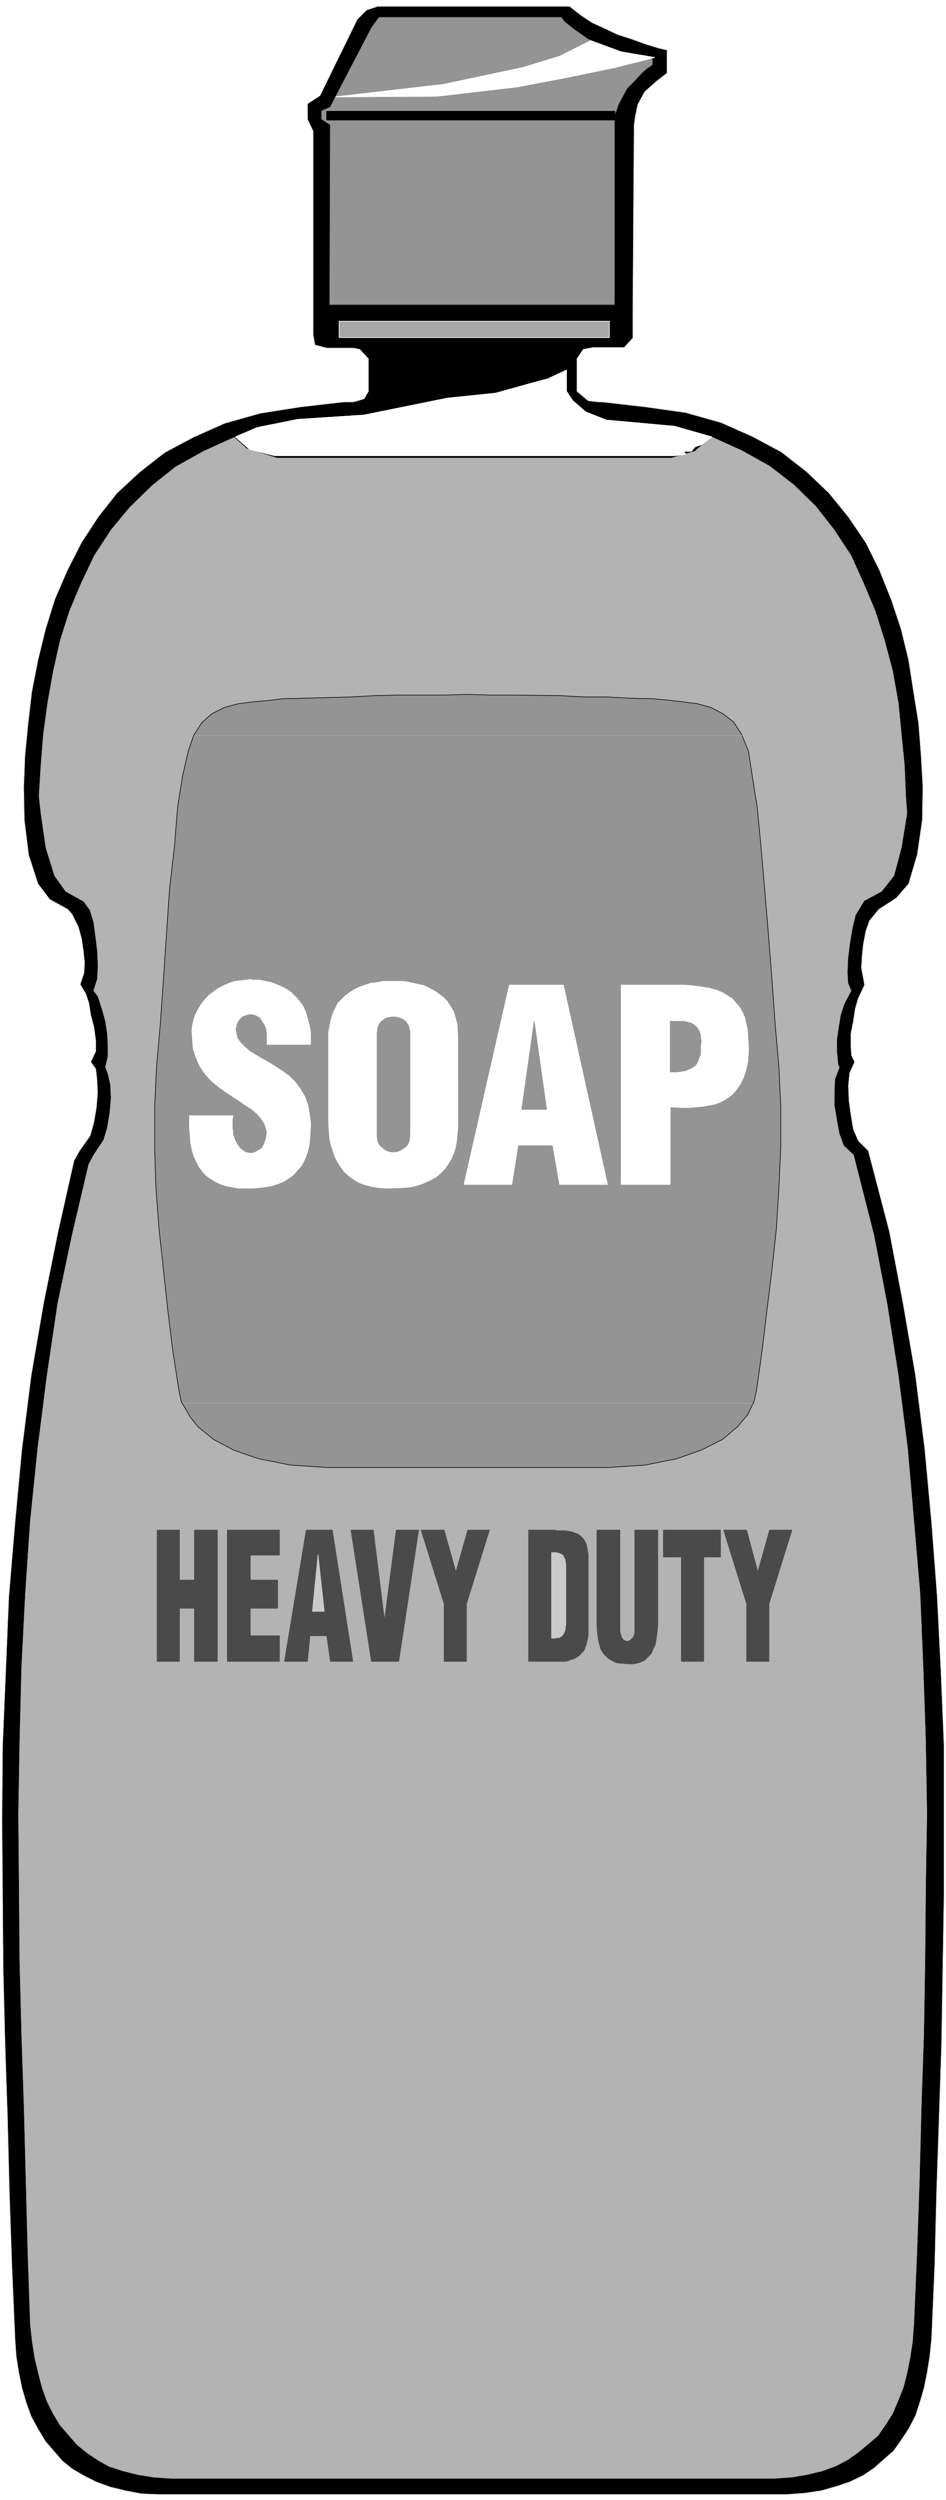 <svg width="1510.901" height="3990.859" viewBox="0 0 1133.176 2993.144" xmlns="http://www.w3.org/2000/svg"><rect x="0" y="0" width="1133.176" height="2993.144" fill="#333333" stroke="none"/><defs><clipPath id="a"><path d="M0 0h1133.176v2992.184H0Zm0 0"/></clipPath></defs><path style="fill:#fff;fill-opacity:1;fill-rule:nonzero;stroke:none" d="M0 2992.184h1133.176V-.961H0Zm0 0" transform="translate(0 .96)"/><g clip-path="url(#a)" transform="translate(0 .96)"><path style="fill:#fff;fill-opacity:1;fill-rule:evenodd;stroke:#fff;stroke-width:.14;stroke-linecap:square;stroke-linejoin:bevel;stroke-miterlimit:10;stroke-opacity:1" d="M0 .5h217.5V575H0Zm0 0" transform="matrix(5.21 0 0 -5.21 0 2994.79)"/></g><path style="fill:#000;fill-opacity:1;fill-rule:evenodd;stroke:#000;stroke-width:.14;stroke-linecap:square;stroke-linejoin:bevel;stroke-miterlimit:10;stroke-opacity:1" d="M108.82 1.79H36.56l-4 .15-3.71.71-3.57.87-3.14 1.15-2.86 1.43-2.71 1.58-2.29 1.87L10.43 14l-1.72 2.87-1.57 2.88L6 22.91l-1 3.44-.72 3.59-.57 3.59-.28 4.03-.72 16.8-.57 16.66-.43 17.09-.57 17.09-.43 17.09-.14 17.1-.14 17.37.14 16.95.72 17.24.71 17.09 1.43 17.09L5 241.93l2.14 16.95L10 275.54l3.28 16.23 3.71 16.52 1.29 2.3 2.43 3.44.85 3.02.58 3.45.28 3.3-.14 3.16-.29 2.44-1.14 1.58 1.14 2.44v2.59l-.43 3.01-.71 2.73-.43 2.73-.71 2.16-1.29 2.15.86 2.59.14 2.44-.28 2.73-.43 2.87-.72 2.58-1.42 2.88-1 1.15-4.15 2.29-2.71 3.59-2.14 6.61-1 8.04-.14 7.47.28 7.33.72 7.32.85 7.33 1.43 7.32 1.72 7.04 2.14 6.89 2.85 6.61 3.29 6.46 3.85 5.89 4.29 5.46 5.28 4.88 5.71 4.46 6.72 3.59 7.14 3.16 8.14 2.29 9.14 1.44 9.99 1.15h2.29l2.43.72 1 1.72v7.47l-2 2.15-1.43.29h-6.14l-2.72.72-.42 2.3v46.82l-1.29 2.73v3.59l2.86 1.87 8.57 17.52 2.14 2.15 2.57.86h44.13l2.57-2.01 2.57-1.72 2.85-1.29 3-1.44 3.14-1 3.15-1.15 3.28-1.01 1.86-.43v-5.31l-2.57-2.01-2.57-2.3-1.57-2.88-.58-2.72-.28-2.01-.29-42.66v-6.32l-2-2.16h-7.14l-2.28-.43-1.43-2.15v-7.47l2.57-2.15 2.29-.29h1l9.99-1.15 9.14-1.29 8.14-2.3 7.14-3.16 6.71-3.59 5.72-4.45 5.28-5.03 4.43-5.46 4-5.89 3.14-6.32 2.71-6.75 2.29-6.89 1.71-7.04 1.14-7.32 1.15-7.18.57-7.33.42-7.32-.14-7.62-1.14-7.9-2-6.75-2.86-3.3-3.99-2.58-2.15-2.59-.85-2.44-.57-3.02-.29-2.73-.14-2.73.57-3.01.14-.86-1.43-3.02-.71-2.44-.43-2.87-.57-2.88v-2.72l.14-2.16.72-1.58-1.15-2.58-.28-2.88.14-3.44.43-3.16.57-3.45 1.14-2.59 2.29-2.29 4.85-18.53 3.15-16.52 2.85-16.51 2.14-16.95 1.57-16.95 1.29-16.95.86-17.23.71-17.09v-34.33l-.29-17.24-.28-17.09-.57-17.09-.57-16.8-.43-16.95-.72-16.66-.42-4.17-.58-3.59-.71-3.59-1-3.44-1-3.02-1.57-3.02-1.71-2.58-1.72-2.44-4.57-4.03-2.57-1.72-3-1.43-3-1.01-3.57-1.01-3.85-.57-4-.29zm0 0" transform="matrix(5.21 0 0 -5.21 0 2995.75)"/><path style="fill:none;stroke:#fff;stroke-width:.14;stroke-linecap:square;stroke-linejoin:bevel;stroke-miterlimit:10;stroke-opacity:1" d="M108.82 1.79H36.56l-4 .15-3.71.71-3.57.87-3.14 1.15-2.86 1.43-2.71 1.58-2.29 1.87L10.43 14l-1.72 2.87-1.57 2.88L6 22.91l-1 3.44-.72 3.59-.57 3.59-.28 4.03-.72 16.8-.57 16.66-.43 17.09-.57 17.09-.43 17.09-.14 17.1-.14 17.37.14 16.95.72 17.24.71 17.09 1.43 17.09L5 241.93l2.14 16.95L10 275.54l3.28 16.23 3.71 16.52 1.29 2.3 2.43 3.44.85 3.02.58 3.45.28 3.3-.14 3.16-.29 2.44-1.14 1.58 1.14 2.44v2.59l-.43 3.01-.71 2.73-.43 2.73-.71 2.16-1.29 2.15.86 2.59.14 2.44-.28 2.73-.43 2.87-.72 2.58-1.42 2.88-1 1.15-4.15 2.29-2.71 3.59-2.14 6.61-1 8.04-.14 7.47.28 7.33.72 7.32.85 7.33 1.43 7.32 1.72 7.04 2.14 6.89 2.85 6.61 3.29 6.46 3.85 5.89 4.29 5.46 5.28 4.88 5.71 4.46 6.72 3.59 7.14 3.16 8.14 2.29 9.14 1.44 9.99 1.15h2.29l2.43.72 1 1.72v7.47l-2 2.15-1.43.29h-6.14l-2.72.72-.42 2.3v46.82l-1.29 2.73v3.59l2.86 1.87 8.57 17.52 2.14 2.15 2.57.86h44.13l2.57-2.01 2.57-1.72 2.85-1.29 3-1.44 3.14-1 3.15-1.15 3.28-1.01 1.86-.43v-5.31l-2.57-2.01-2.57-2.3-1.57-2.88-.58-2.72-.28-2.01-.29-42.66v-6.32l-2-2.16h-7.14l-2.28-.43-1.43-2.15v-7.47l2.57-2.15 2.29-.29h1l9.99-1.15 9.14-1.29 8.14-2.3 7.14-3.16 6.71-3.59 5.72-4.45 5.28-5.03 4.43-5.46 4-5.89 3.14-6.32 2.71-6.75 2.29-6.89 1.71-7.04 1.14-7.32 1.15-7.18.57-7.33.42-7.32-.14-7.62-1.14-7.9-2-6.75-2.86-3.3-3.99-2.58-2.15-2.59-.85-2.44-.57-3.02-.29-2.73-.14-2.73.57-3.01.14-.86-1.43-3.02-.71-2.44-.43-2.87-.57-2.88v-2.72l.14-2.16.72-1.58-1.15-2.58-.28-2.88.14-3.44.43-3.16.57-3.45 1.14-2.59 2.29-2.29 4.85-18.53 3.15-16.52 2.85-16.51 2.14-16.95 1.57-16.95 1.29-16.95.86-17.23.71-17.09v-34.33l-.29-17.24-.28-17.09-.57-17.09-.57-16.8-.43-16.95-.72-16.66-.42-4.17-.58-3.59-.71-3.59-1-3.44-1-3.02-1.57-3.02-1.71-2.58-1.72-2.44-4.57-4.03-2.57-1.72-3-1.43-3-1.01-3.57-1.01-3.85-.57-4-.29zm0 0" transform="matrix(5.21 0 0 -5.21 0 2995.75)"/><path style="fill:#b3b3b3;fill-opacity:1;fill-rule:evenodd;stroke:#b3b3b3;stroke-width:.14;stroke-linecap:square;stroke-linejoin:bevel;stroke-miterlimit:10;stroke-opacity:1" d="M108.96 5.53H39.27l-4 .28-3.57.58-3.42.86-3.15 1.01-2.57 1.43-2.57 1.73-2.28 1.86-3.86 4.46-1.57 2.58-1.43 2.87-1.14 3.16-.86 3.31L8 33.25l-.57 3.73L7 40.86l-.57 16.66L6 73.89l-.43 16.66L5 107.5l-.43 16.8-.14 16.95-.15 16.81.29 16.94.43 16.95.86 16.81L7 225.56l1.71 16.66 2.14 16.81 2.43 16.37 3.29 15.65 3.85 16.38 1.14 2.15 2.29 3.45.86 2.87.57 3.45.28 3.3-.14 3.16-.57 2.44-.57 1.58.57 2.44v2.45l-.14 2.72-.43 2.88-.72 2.58-1 3.16-1 1.29.86 2.73.14 3.02-.14 3.3-.43 3.59-.43 3.16-.85 2.73-1.43 2.01-4.14 2.3-2.57 3.59-2 6.46-1.14 7.9-.43 3.88.43 7.04.57 7.18 1 7.33 1.28 7.18 1.57 7.03 2.14 6.75 2.72 6.47 3 6.32 3.85 5.89 4.29 5.17 5.14 5.02 5.43 4.31 6.42 3.59 7 3.16 2.86-2.58 6.99-2.16h90.69l5.42 1.58 3.72 3.31 6.99-3.16 6.43-3.59 5.57-4.31 5-4.89 4.28-5.45 3.86-5.89 2.86-6.32 2.71-6.47 2.14-6.75 1.86-7.03 1.28-7.18.72-7.33.71-7.18.29-7.04.28-3.88-1.28-7.9-1.72-6.46-2.85-3.59-4-2.15-2-3.31-.72-3.01-.57-3.45-.43-3.45-.14-3.3.14-2.44.72-1.73-1.57-3.01-.86-2.59-.43-2.73-.43-2.87v-2.73l.29-3.01.29-.72-1-2.59-.15-2.87v-3.16l.57-3.45.58-3.16 1-2.72 2.28-2.16 4.71-18.53 3-15.65 2.57-16.37 2.14-16.81 1.43-16.52 1.43-16.8.71-16.8.58-17.1.28-16.94-.28-16.81-.15-16.95-.28-16.8-.57-16.8-.43-16.66-.57-16.52-.72-16.66-.28-3.74-.57-3.87-.72-3.59-.85-3.31-1.15-2.87-1.28-3.02-1.72-2.72-1.71-2.45-4.43-3.73-2.43-1.72-2.71-1.44-3.14-1.15-3.57-.86-3.43-.58-4-.28zm0 0" transform="matrix(5.21 0 0 -5.21 0 2995.75)"/><path style="fill:none;stroke:#a8a8a8;stroke-width:.14;stroke-linecap:square;stroke-linejoin:bevel;stroke-miterlimit:10;stroke-opacity:1" d="M108.96 5.53H39.27l-4 .28-3.57.58-3.42.86-3.15 1.01-2.57 1.43-2.57 1.73-2.28 1.86-3.86 4.46-1.57 2.58-1.43 2.87-1.14 3.16-.86 3.31L8 33.25l-.57 3.73L7 40.86l-.57 16.66L6 73.89l-.43 16.66L5 107.5l-.43 16.8-.14 16.95-.15 16.81.29 16.94.43 16.95.86 16.81L7 225.56l1.71 16.66 2.14 16.81 2.43 16.37 3.29 15.65 3.85 16.38 1.14 2.15 2.29 3.45.86 2.87.57 3.45.28 3.3-.14 3.16-.57 2.44-.57 1.58.57 2.44v2.45l-.14 2.72-.43 2.88-.72 2.58-1 3.16-1 1.29.86 2.73.14 3.02-.14 3.3-.43 3.59-.43 3.16-.85 2.73-1.43 2.01-4.14 2.3-2.57 3.59-2 6.46-1.14 7.9-.43 3.88.43 7.04.57 7.18 1 7.33 1.28 7.18 1.57 7.03 2.14 6.75 2.72 6.47 3 6.32 3.85 5.89 4.29 5.17 5.14 5.02 5.43 4.31 6.42 3.59 7 3.16 2.86-2.58 6.99-2.16h90.69l5.42 1.58 3.72 3.31 6.99-3.16 6.43-3.59 5.57-4.31 5-4.89 4.28-5.45 3.86-5.89 2.86-6.32 2.71-6.47 2.14-6.75 1.86-7.03 1.28-7.18.72-7.33.71-7.18.29-7.04.28-3.88-1.28-7.9-1.72-6.46-2.85-3.59-4-2.15-2-3.31-.72-3.01-.57-3.45-.43-3.45-.14-3.3.14-2.44.72-1.73-1.57-3.01-.86-2.59-.43-2.73-.43-2.87v-2.73l.29-3.01.29-.72-1-2.59-.15-2.87v-3.16l.57-3.45.58-3.16 1-2.72 2.28-2.16 4.71-18.53 3-15.65 2.57-16.37 2.14-16.81 1.43-16.52 1.43-16.8.71-16.8.58-17.1.28-16.94-.28-16.81-.15-16.95-.28-16.8-.57-16.8-.43-16.66-.57-16.52-.72-16.66-.28-3.74-.57-3.87-.72-3.59-.85-3.31-1.15-2.87-1.28-3.02-1.72-2.72-1.71-2.45-4.43-3.73-2.43-1.72-2.71-1.44-3.14-1.15-3.57-.86-3.43-.58-4-.28zm0 0" transform="matrix(5.21 0 0 -5.21 0 2995.75)"/><path style="fill:#949494;fill-opacity:1;fill-rule:evenodd;stroke:#949494;stroke-width:.14;stroke-linecap:square;stroke-linejoin:bevel;stroke-miterlimit:10;stroke-opacity:1" d="M107.82 504.91h33.56v43.38l.43 1.29.57 1.58.86 1.58 1 1.87 1.57 1.58 1.86 2.01.99.86 1.43 1v1.44l-1 .14-2.57.58-1.57.43-1.71.43-1.29.43-1.43.43-1.28.58-1.43.57-1.28.43-1.29.58-1 .71-2.28 1.58-2.15 1.73-.71 1H87.11l-1.71-2.3-9.57-18.38-2-.86v-2.01l2-1.29-.14-41.37zm0 0" transform="matrix(5.21 0 0 -5.21 0 2995.75)"/><path style="fill:none;stroke:#000;stroke-width:.14;stroke-linecap:square;stroke-linejoin:bevel;stroke-miterlimit:10;stroke-opacity:1" d="M107.82 504.91h33.56v43.38l.43 1.29.57 1.58.86 1.58 1 1.87 1.57 1.58 1.86 2.01.99.86 1.43 1v1.44l-1 .14-2.57.58-1.57.43-1.71.43-1.29.43-1.43.43-1.28.58-1.43.57-1.28.43-1.29.58-1 .71-2.28 1.58-2.15 1.73-.71 1H87.11l-1.71-2.3-9.57-18.38-2-.86v-2.01l2-1.29-.14-41.37zm0 0" transform="matrix(5.21 0 0 -5.21 0 2995.75)"/><path style="fill:#a8a8a8;fill-opacity:1;fill-rule:evenodd;stroke:#a8a8a8;stroke-width:.14;stroke-linecap:square;stroke-linejoin:bevel;stroke-miterlimit:10;stroke-opacity:1" d="M77.97 497.44h62.13v3.74H77.97Zm0 0" transform="matrix(5.21 0 0 -5.21 0 2995.75)"/><path style="fill:none;stroke:#fff;stroke-width:.14;stroke-linecap:square;stroke-linejoin:bevel;stroke-miterlimit:10;stroke-opacity:1" d="M77.97 497.44h62.13v3.74H77.97Zm0 0" transform="matrix(5.21 0 0 -5.21 0 2995.75)"/><path style="fill:#949494;fill-opacity:1;fill-rule:evenodd;stroke:#949494;stroke-width:.14;stroke-linecap:square;stroke-linejoin:bevel;stroke-miterlimit:10;stroke-opacity:1" d="M107.54 237.77H75.69l-8.86.57-7.28 1.44-5.85 2.01-4.57 2.44-3.57 2.87-1.72 2.16-2.14 3.59-.57 2.73-1.43 9.19-1.14 9.34-1 9.33-1 9.19-.71 9.48-.29 9.05v9.48l.43 9.19.85 9.63.72 10.19.71 10.63.72 10.49 1.14 9.91.71 8.9 1.15 7.18 1.28 5.6 1.29 3.74 1.85 2.87 2.29 2.01 2.85 1.44 3.15.86 3.28.43 3.43.29 3.57.43 5.28.14 5.29.14 5.28.15 5.28.29 5.43.14h10.71l5.29.14 5.28-.14h5.28l10.71-.14 5.29-.29h5.28l5.43-.29 5.28-.14 3.29-.29 3.71-.43 3.29-.43 3.14-.86 2.71-1.44 2.43-1.87 1.85-2.87 1.58-3.88.85-5.6 1.14-7.18.86-8.9.86-9.91.86-10.35.85-10.77.72-10.19.85-9.63.43-9.19v-9.19l-.43-9.34-.57-9.33-1-9.34-1.14-9.19-1.14-9.48-1.29-9.19-.57-2.59-1.43-3.01-2.43-2.88-3.42-2.87-4.86-2.44-5.71-2.01-7.28-1.44-8.86-.57zm0 0" transform="matrix(5.21 0 0 -5.21 0 2995.75)"/><path style="fill:none;stroke:#000;stroke-width:.14;stroke-linecap:square;stroke-linejoin:bevel;stroke-miterlimit:10;stroke-opacity:1" d="M107.54 237.77H75.69l-8.86.57-7.28 1.44-5.85 2.01-4.57 2.44-3.57 2.87-1.72 2.16-2.14 3.59-.57 2.73-1.43 9.19-1.14 9.34-1 9.33-1 9.19-.71 9.48-.29 9.05v9.48l.43 9.19.85 9.63.72 10.19.71 10.63.72 10.49 1.14 9.91.71 8.9 1.15 7.18 1.28 5.6 1.29 3.74 1.85 2.87 2.29 2.01 2.85 1.44 3.15.86 3.28.43 3.43.29 3.57.43 5.28.14 5.29.14 5.28.15 5.28.29 5.43.14h10.71l5.29.14 5.28-.14h5.28l10.71-.14 5.29-.29h5.28l5.43-.29 5.28-.14 3.29-.29 3.71-.43 3.29-.43 3.14-.86 2.71-1.44 2.43-1.87 1.85-2.87 1.58-3.88.85-5.6 1.14-7.18.86-8.9.86-9.91.86-10.35.85-10.77.72-10.19.85-9.63.43-9.19v-9.19l-.43-9.34-.57-9.33-1-9.34-1.14-9.19-1.14-9.48-1.29-9.19-.57-2.59-1.43-3.01-2.43-2.88-3.42-2.87-4.86-2.44-5.71-2.01-7.28-1.44-8.86-.57zm0 0" transform="matrix(5.21 0 0 -5.21 0 2995.75)"/><path style="fill:#000;fill-opacity:1;fill-rule:evenodd;stroke:#000;stroke-width:.14;stroke-linecap:square;stroke-linejoin:bevel;stroke-miterlimit:10;stroke-opacity:1" d="M75.12 547.42h66.26v2.01H75.12Zm0 0" transform="matrix(5.21 0 0 -5.21 0 2995.75)"/><path style="fill:none;stroke:#000;stroke-width:.14;stroke-linecap:square;stroke-linejoin:bevel;stroke-miterlimit:10;stroke-opacity:1" d="M75.12 547.42h66.26v2.01H75.12Zm0 0" transform="matrix(5.21 0 0 -5.21 0 2995.75)"/><path style="fill:#fff;fill-opacity:1;fill-rule:evenodd;stroke:#fff;stroke-width:.14;stroke-linecap:square;stroke-linejoin:bevel;stroke-miterlimit:10;stroke-opacity:1" d="m59.12 476.76 9.29 1.87 15.28 1 19.13 3.88 11.14 1.15 8.28 2.3 3.72 1 4.28 2.01v-4.88l1.43-2.15 3-2.59 4.71-1.87 15.71-1.43 8.57-2.44-2.29-1.73-1.57-.57-.85-1.01h-1.72l.43-.72-2.57-.28H63.12l-5.71 1.43-3.29 2.88zm0 0" transform="matrix(5.21 0 0 -5.21 0 2995.75)"/><path style="fill:none;stroke:#fff;stroke-width:.14;stroke-linecap:square;stroke-linejoin:bevel;stroke-miterlimit:10;stroke-opacity:1" d="m59.12 476.76 9.29 1.87 15.28 1 19.13 3.88 11.14 1.15 8.28 2.3 3.72 1 4.28 2.01v-4.88l1.43-2.15 3-2.59 4.71-1.87 15.71-1.43 8.57-2.44-2.29-1.73-1.57-.57-.85-1.01h-1.72l.43-.72-2.57-.28H63.12l-5.71 1.43-3.29 2.88zm0 0" transform="matrix(5.21 0 0 -5.21 0 2995.75)"/><path style="fill:#fff;fill-opacity:1;fill-rule:evenodd;stroke:#fff;stroke-width:.14;stroke-linecap:square;stroke-linejoin:bevel;stroke-miterlimit:10;stroke-opacity:1" d="m142.81 563.08-7 2.58-7.14-3.59-8.42-2.58-18.28-3.88-24.85-2.87 23.28.14 18.56 2.16 11.28 2.15 11.14 2.3 9.14 2.3zm0 0" transform="matrix(5.21 0 0 -5.21 0 2995.75)"/><path style="fill:none;stroke:#fff;stroke-width:.14;stroke-linecap:square;stroke-linejoin:bevel;stroke-miterlimit:10;stroke-opacity:1" d="m142.81 563.08-7 2.58-7.14-3.59-8.42-2.58-18.28-3.88-24.85-2.87 23.28.14 18.56 2.16 11.28 2.15 11.14 2.3 9.14 2.3zm0 0" transform="matrix(5.21 0 0 -5.21 0 2995.75)"/><path style="fill:none;stroke:#a8a8a8;stroke-width:.14;stroke-linecap:square;stroke-linejoin:bevel;stroke-miterlimit:10;stroke-opacity:1" d="M44.84 405.95h126.53v-.14M42.27 252.56h130.67v-.14" transform="matrix(5.21 0 0 -5.21 0 2995.75)"/><path style="fill:#fff;fill-opacity:1;fill-rule:evenodd;stroke:#fff;stroke-width:.14;stroke-linecap:square;stroke-linejoin:bevel;stroke-miterlimit:10;stroke-opacity:1" d="M142.81 302.83v45.82h14.28l2.14-.15 2-.28 1.86-.29 1.57-.43 1.43-.58 1.14-.71 1.14-.72.86-1.01.86-1 .57-1.01.57-1.29.28-1.29.29-1.3.14-1.58.15-2.44v-1.29l-.15-2.16-.43-2.01-.57-1.72-.71-1.44-.86-1.29-1-1.15-1.14-.86-1.29-.72-1.28-.57-1.43-.29-1.57-.29-1.57-.14-1.71-.14h-1.72l-2.57.14v-17.81zm-36.13 0 10.42 45.82h12.43l10.14-45.82h-11l-1.57 9.05h-8l-1.42-9.05zm-31.13 13.93v21.12l.28 1.43.29 1.44.43 1.43.57 1.15.57 1.15.86.86.85.87 1 .71 1.14.72 1.15.58 1.28.43 1.29.43 1.43.14 1.42.29h4.29l1.28-.14 1.29-.29 1.28-.29 1.29-.29 1.14-.57 1.14-.58 1-.71 1-.72 1-1.01.72-1.15.71-1.15.43-1.43.43-1.58.14-2.59V315.9l-.14-1.72-.15-1.44-.28-1.58-.43-1.29-.57-1.29-.71-1.15-.72-1.01-1-1-1-.87-1.28-.71-1.29-.58-1.43-.57-1.71-.43-1.71-.15-3-.14h-1l-1.86.14-1.71.29-1.57.43-1.43.58-1.14.71-1.15.87-1 1-.71 1.01-.71 1.14-.58 1.15-.42 1.3-.43 1.29-.29 1.29-.14 1.44zm-31.99 1.87h9.99l-.14-1.01v-1.72l.14-1.58.43-1.29.57-1.01.57-.86.72-.57.71-.43.86-.15h.71l.72.29.71.43.72.43.42.86.43 1.01.29 1.72-.14.72-.43 1.29-.72 1.15-1 1.15-1.14 1.01-1.57 1-1.43 1.01-1.57 1-1.71 1.15-1.57 1.15-1.57 1.29-1.43 1.58-1.15 1.73-.85 1.86-.72 2.16-.28 3.88v.57l.14 1.01.29 1.14.28 1.01.57 1.15.57 1 .58.87.85 1 .86.86 1 .72 1 .72 1.14.57 1.29.58 1.28.43 1.43.14 2.14.29.72-.14h1.42l1.29-.29 1.43-.29 1.14-.43 1.29-.57 1.14-.58 1-.72 1-1 .85-1.01.86-1.15.57-1.29.43-1.44.43-1.57.28-1.58V335h-9.99v2.3l-.14 1.29-.43 1.01-.57.86-.43.72-.72.43-.71.29-.71.14-.72-.14-.57-.15-.71-.28-.58-.58-.42-.57-.29-.58-.29-1.29.15-.72.28-1.29.72-1.01 1-1 1.14-1.01 1.43-.86 1.43-.86 1.57-.86 1.57-1.01 1.57-1 1.57-1.15 1.43-1.44 1.14-1.58 1-1.72.71-2.01.57-3.74v-1.15l-.14-2.15-.14-1.87-.43-1.72-.57-1.58-.71-1.44-1-1.15-.86-1-1.14-.86-1.15-.72-1.42-.58-1.29-.43-1.43-.28-1.57-.15-1.43-.14h-3.28l-1.57.29-1.43.28-1.29.43-1.14.58-1.14.72-1 .72-.86 1-.71 1.01-.57 1.14-.57 1.3-.43 1.43-.29 1.44-.14 1.72-.14 1.73zm0 0" transform="matrix(5.21 0 0 -5.21 0 2995.75)"/><path style="fill:#949494;fill-opacity:1;fill-rule:evenodd;stroke:#949494;stroke-width:.14;stroke-linecap:square;stroke-linejoin:bevel;stroke-miterlimit:10;stroke-opacity:1" d="M154.09 328.68h1.57l1 .15.86.14.71.29.72.28.43.29.57.43.28.43.29.58.14.57.29.58.14.57v1.58l.14 1.44-.14.29v.57l-.14.72-.15.43-.28.43-.29.43-.43.43-.42.29-.43.29-.57.14-.43.14-.72.15h-3.14zm-34.13-8.61h5.71l-2.85 20.25zm-33.27 17.37v-23.69l.14-.87.28-.71.43-.58.57-.43.57-.43.72-.29.71-.14h.72l.71.14.57.29.72.43.57.43.43.58.28.71.14 1.3v23.7l-.14.86-.28.72-.43.71-.57.43-.72.43-.57.15-.71.14h-.72l-.71-.14-.72-.15-.57-.43-.57-.43-.43-.71-.28-.72zm0 0" transform="matrix(5.21 0 0 -5.21 0 2995.75)"/><path style="fill:#4a4a4a;fill-opacity:1;fill-rule:evenodd;stroke:#4a4a4a;stroke-width:.14;stroke-linecap:square;stroke-linejoin:bevel;stroke-miterlimit:10;stroke-opacity:1" d="M171.66 193.24v13.22l-5.29 16.95h5.29l2.57-9.63 2.71 9.63h5.14l-5.28-16.95v-13.22zm-15 0v23.99h-4.14v6.18h13.14v-6.18h-3.86v-23.99zm-19.42 30.17h5.28v-23.27l.15-.58.14-.43.14-.43.29-.43.14-.14.29-.15.42-.14h.29l.29.14.28.15.57.57.29.58.14.43v23.7h5.29v-21.98l-.15-1.29-.14-1.15-.14-1.01-.15-.86-.42-.86-.29-.72-.29-.57-.57-.58-.43-.43-.42-.43-.57-.29-.72-.28-.57-.15-.71-.14h-1.58l-.85.14h-.72l-.85.15-.57.28-.58.29-.71.43-.43.43-.43.43-.42.58-.43.72-.15.72-.28.86-.14.86-.15 1-.14 1.58zm-15.71-30.17v30.17h6l.57-.15h1.86l.85-.14.72-.14.71-.29.57-.15.57-.43.86-.86.29-.57.28-.58.14-.72.15-.71.14-.87v-18.52l-.14-.72-.15-.72-.14-.72-.28-.57-.15-.58-.42-.57-.86-.86-.43-.29-.71-.43-.58-.14-.71-.29-.71-.15zm-19.42 0v13.22l-5.29 16.95h5.29l2.71-9.63 2.72 9.63h4.99l-5.28-16.95v-13.22zm-16.71 0-4.71 30.17h5.14l2.57-20.69 2.71 20.69h5.14l-4.57-30.17zm-19.99 0 5 30.17h5.99l4.72-30.17h-5.15l-.85 5.89h-3.86l-.57-5.89zm-13.14 0v30.17h11.99v-5.75h-6.71v-5.74h6.29v-6.47h-6.29v-6.32h6.71v-5.89zm-16.14 0v30.17h5.14v-11.49h3.43v11.49h5.28v-30.17H44.7v12.21h-3.43v-12.21zm0 0" transform="matrix(5.21 0 0 -5.21 0 2995.75)"/><path style="fill:#cacaca;fill-opacity:1;fill-rule:evenodd;stroke:#cacaca;stroke-width:.14;stroke-linecap:square;stroke-linejoin:bevel;stroke-miterlimit:10;stroke-opacity:1" d="M126.81 198.56h.86l.29.14h.57l.28.15.15.14.28.14.15.29.14.14.14.29.14.29.15.43v.43l.14.72v13.79l-.14.57v.43l-.15.29-.14.29-.14.28-.14.29-.29.14-.29.15-.28.14h-.29l-.28.15h-1.15zm-54.98 6.17h2.72l-1.43 13.07zm0 0" transform="matrix(5.21 0 0 -5.21 0 2995.75)"/></svg>
